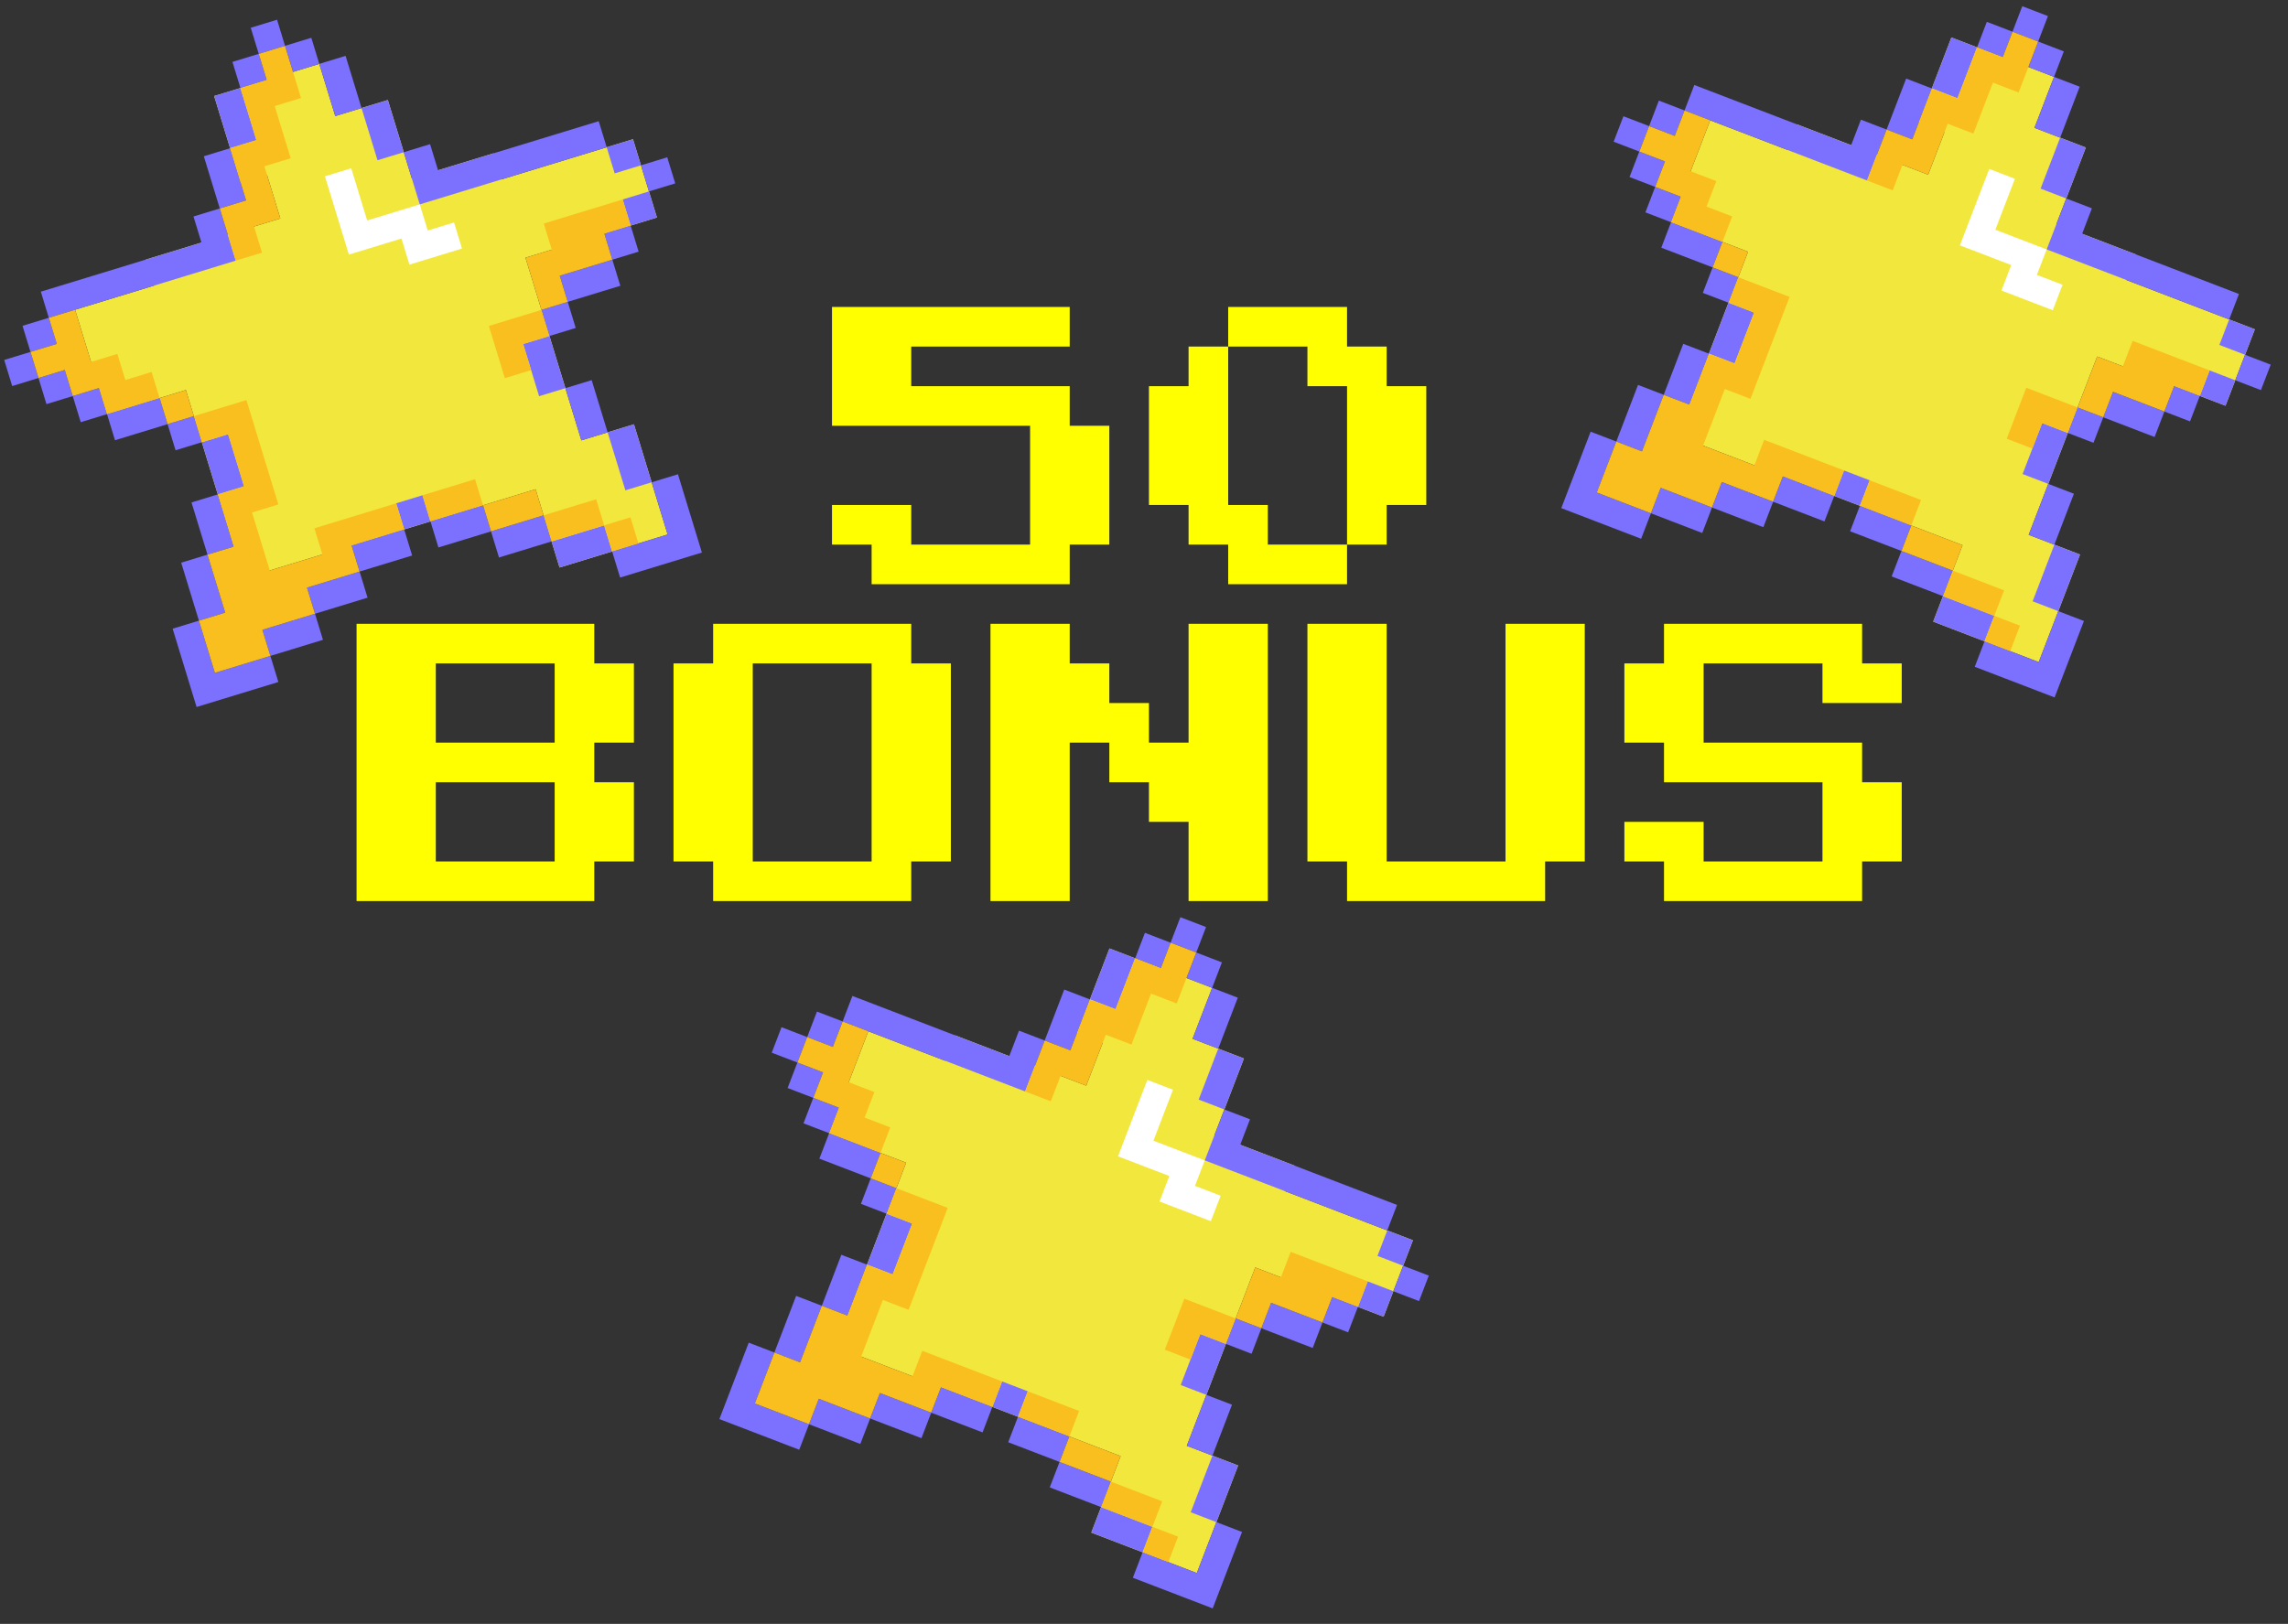 <?xml version="1.0" encoding="UTF-8"?>
<svg width="231px" height="164px" viewBox="0 0 231 164" version="1.1" xmlns="http://www.w3.org/2000/svg" xmlns:xlink="http://www.w3.org/1999/xlink">
    <rect x="0" y="0" width="231" height="164" fill="#333333" stroke="none"/>
    <title>Artboard Copy</title>
    <g id="Artboard-Copy" stroke="none" stroke-width="1" fill="none" fill-rule="evenodd">
        <g id="stern" transform="translate(194, 31) rotate(21) translate(-194, -31) translate(159, -1)">
            <path d="M39.163,5.512 L39.163,11.023 L44.714,11.024 L44.713,19.291 L53.348,19.292 L53.348,22.048 L67.225,22.048 L67.225,30.316 L53.348,30.316 L53.348,49.607 L58.899,49.608 L58.899,61.244 L47.489,61.244 L47.488,52.976 L16.652,52.976 L16.651,33.071 L8.326,33.072 L8.326,22.048 L16.651,22.047 L16.652,19.292 L30.837,19.291 L30.837,14.698 L28.062,14.699 L28.062,5.512 L39.163,5.512 Z" id="gelb" fill="#F2E73D"></path>
            <g id="outline" transform="translate(35, 32) scale(-1, 1) translate(-35, -32) " fill="#7C71FF">
                <path d="M11.101,55.732 L11.101,61.244 L16.96,61.244 L16.96,64 L8.326,64 L8.326,55.732 L11.101,55.732 Z M61.674,55.732 L61.674,64 L53.04,64 L53.04,61.244 L58.899,61.244 L58.899,55.732 L61.674,55.732 Z M22.511,58.488 L22.511,61.244 L16.96,61.244 L16.96,58.488 L22.511,58.488 Z M53.04,58.488 L53.04,61.244 L47.489,61.244 L47.489,58.488 L53.04,58.488 Z M28.062,55.732 L28.062,58.488 L22.511,58.488 L22.511,55.732 L28.062,55.732 Z M47.489,55.732 L47.489,58.488 L41.938,58.488 L41.938,55.732 L47.489,55.732 Z M13.877,49.608 L13.877,55.732 L11.101,55.732 L11.101,49.608 L13.877,49.608 Z M33.612,52.976 L33.612,55.732 L28.062,55.732 L28.062,52.976 L33.612,52.976 Z M58.899,49.608 L58.899,55.732 L56.123,55.732 L56.123,49.608 L58.899,49.608 Z M41.938,52.976 L41.938,55.732 L36.388,55.732 L36.388,52.976 L41.938,52.976 Z M36.388,50.22 L36.388,52.976 L33.612,52.976 L33.612,50.22 L36.388,50.22 Z M16.652,44.096 L16.652,49.608 L13.877,49.608 L13.877,44.096 L16.652,44.096 Z M56.123,44.096 L56.123,49.608 L53.348,49.608 L53.348,44.096 L56.123,44.096 Z M19.427,38.584 L19.427,44.096 L16.652,44.096 L16.652,38.584 L19.427,38.584 Z M53.348,38.584 L53.348,44.096 L50.573,44.096 L50.573,38.584 L53.348,38.584 Z M16.652,35.828 L16.652,38.584 L13.877,38.584 L13.877,35.828 L16.652,35.828 Z M56.123,35.828 L56.123,38.584 L53.348,38.584 L53.348,35.828 L56.123,35.828 Z M61.674,33.072 L61.674,35.828 L56.123,35.828 L56.123,33.072 L61.674,33.072 Z M13.877,33.072 L13.877,35.828 L8.326,35.828 L8.326,33.072 L13.877,33.072 Z M8.326,30.316 L8.326,33.072 L5.551,33.072 L5.551,30.316 L8.326,30.316 Z M64.449,30.316 L64.449,33.072 L61.674,33.072 L61.674,30.316 L64.449,30.316 Z M5.551,27.56 L5.551,30.316 L2.775,30.316 L2.775,27.56 L5.551,27.56 Z M67.225,27.56 L67.225,30.316 L64.449,30.316 L64.449,27.56 L67.225,27.56 Z M2.775,24.804 L2.775,27.56 L0,27.56 L0,24.804 L2.775,24.804 Z M70,24.804 L70,27.56 L67.225,27.56 L67.225,24.804 L70,24.804 Z M5.551,22.048 L5.551,24.804 L2.775,24.804 L2.775,22.048 L5.551,22.048 Z M67.225,22.048 L67.225,24.804 L64.449,24.804 L64.449,22.048 L67.225,22.048 Z M25.286,16.536 L25.286,22.048 L5.551,22.048 L5.551,19.292 L22.511,19.292 L22.511,16.536 L25.286,16.536 Z M44.714,22.048 L44.714,16.536 L47.489,16.536 L47.489,19.292 L64.449,19.292 L64.449,22.048 L44.714,22.048 Z M28.062,11.024 L28.062,16.536 L25.286,16.536 L25.286,11.024 L28.062,11.024 Z M44.714,11.024 L44.714,16.536 L41.938,16.536 L41.938,11.024 L44.714,11.024 Z M30.837,5.512 L30.837,11.024 L28.062,11.024 L28.062,5.512 L30.837,5.512 Z M41.938,5.512 L41.938,11.024 L39.163,11.024 L39.163,5.512 L41.938,5.512 Z M33.612,2.756 L33.612,5.512 L30.837,5.512 L30.837,2.756 L33.612,2.756 Z M39.163,2.756 L39.163,5.512 L36.388,5.512 L36.388,2.756 L39.163,2.756 Z M36.388,0 L36.388,2.756 L33.612,2.756 L33.612,0 L36.388,0 Z" id="Combined-Shape"></path>
            </g>
            <g id="orange" transform="translate(2.775, 2.756)" fill="#F9BF1F">
                <path d="M53.04,55.732 L53.04,58.488 L50.264,58.488 L50.264,55.732 L53.04,55.732 Z M13.877,41.34 L16.652,41.34 L16.652,35.828 L13.877,35.828 L13.877,33.072 L19.427,33.072 L19.427,44.096 L16.652,44.096 L16.652,50.22 L22.203,50.22 L22.203,47.464 L30.837,47.464 L30.837,50.22 L25.286,50.22 L25.286,52.976 L19.736,52.976 L19.736,55.732 L14.185,55.732 L14.185,58.488 L8.326,58.488 L8.326,52.976 L11.101,52.976 L11.101,46.852 L13.877,46.852 L13.877,41.34 Z M50.264,52.976 L50.264,55.732 L44.714,55.732 L44.714,52.976 L50.264,52.976 Z M44.714,50.22 L44.714,52.976 L39.163,52.976 L39.163,50.22 L44.714,50.22 Z M39.163,47.464 L39.163,50.22 L33.612,50.22 L33.612,47.464 L39.163,47.464 Z M50.573,33.072 L50.573,35.828 L47.797,35.828 L47.797,38.584 L45.022,38.584 L45.022,33.072 L50.573,33.072 Z M13.877,30.316 L13.877,33.072 L11.101,33.072 L11.101,30.316 L13.877,30.316 Z M61.674,24.804 L61.674,27.56 L58.899,27.56 L58.899,30.316 L53.348,30.316 L53.348,33.072 L50.573,33.072 L50.573,27.56 L53.348,27.56 L53.348,24.804 L61.674,24.804 Z M5.551,19.292 L5.551,24.804 L8.326,24.804 L8.326,27.56 L11.101,27.56 L11.101,30.316 L5.551,30.316 L5.551,27.56 L2.775,27.56 L2.775,24.804 L0,24.804 L0,22.048 L2.775,22.048 L2.775,19.292 L5.551,19.292 Z M33.612,0 L33.612,5.512 L30.837,5.512 L30.837,11.024 L28.062,11.024 L28.062,16.536 L25.286,16.536 L25.286,19.292 L22.511,19.292 L22.511,13.78 L25.286,13.78 L25.286,8.268 L28.062,8.268 L28.062,2.756 L30.837,2.756 L30.837,0 L33.612,0 Z" id="Combined-Shape"></path>
            </g>
            <path d="M36.388,24.804 L36.388,16.536 L39.163,16.536 L39.163,22.048 L44.714,22.048 L44.714,24.804 L47.489,24.804 L47.489,27.56 L41.938,27.56 L41.938,24.804 L36.388,24.804 Z" id="glanz" fill="#FFFFFF"></path>
        </g>
        <g id="stern-copy-2" transform="translate(109, 123) rotate(21) translate(-109, -123) translate(74, 91)">
            <path d="M39.163,5.512 L39.163,11.023 L44.714,11.024 L44.713,19.291 L53.348,19.292 L53.348,22.048 L67.225,22.048 L67.225,30.316 L53.348,30.316 L53.348,49.607 L58.899,49.608 L58.899,61.244 L47.489,61.244 L47.488,52.976 L16.652,52.976 L16.651,33.071 L8.326,33.072 L8.326,22.048 L16.651,22.047 L16.652,19.292 L30.837,19.291 L30.837,14.698 L28.062,14.699 L28.062,5.512 L39.163,5.512 Z" id="gelb" fill="#F2E73D"></path>
            <g id="outline" transform="translate(35, 32) scale(-1, 1) translate(-35, -32) " fill="#7C71FF">
                <path d="M11.101,55.732 L11.101,61.244 L16.96,61.244 L16.96,64 L8.326,64 L8.326,55.732 L11.101,55.732 Z M61.674,55.732 L61.674,64 L53.04,64 L53.04,61.244 L58.899,61.244 L58.899,55.732 L61.674,55.732 Z M22.511,58.488 L22.511,61.244 L16.96,61.244 L16.96,58.488 L22.511,58.488 Z M53.04,58.488 L53.04,61.244 L47.489,61.244 L47.489,58.488 L53.04,58.488 Z M28.062,55.732 L28.062,58.488 L22.511,58.488 L22.511,55.732 L28.062,55.732 Z M47.489,55.732 L47.489,58.488 L41.938,58.488 L41.938,55.732 L47.489,55.732 Z M13.877,49.608 L13.877,55.732 L11.101,55.732 L11.101,49.608 L13.877,49.608 Z M33.612,52.976 L33.612,55.732 L28.062,55.732 L28.062,52.976 L33.612,52.976 Z M58.899,49.608 L58.899,55.732 L56.123,55.732 L56.123,49.608 L58.899,49.608 Z M41.938,52.976 L41.938,55.732 L36.388,55.732 L36.388,52.976 L41.938,52.976 Z M36.388,50.22 L36.388,52.976 L33.612,52.976 L33.612,50.22 L36.388,50.22 Z M16.652,44.096 L16.652,49.608 L13.877,49.608 L13.877,44.096 L16.652,44.096 Z M56.123,44.096 L56.123,49.608 L53.348,49.608 L53.348,44.096 L56.123,44.096 Z M19.427,38.584 L19.427,44.096 L16.652,44.096 L16.652,38.584 L19.427,38.584 Z M53.348,38.584 L53.348,44.096 L50.573,44.096 L50.573,38.584 L53.348,38.584 Z M16.652,35.828 L16.652,38.584 L13.877,38.584 L13.877,35.828 L16.652,35.828 Z M56.123,35.828 L56.123,38.584 L53.348,38.584 L53.348,35.828 L56.123,35.828 Z M61.674,33.072 L61.674,35.828 L56.123,35.828 L56.123,33.072 L61.674,33.072 Z M13.877,33.072 L13.877,35.828 L8.326,35.828 L8.326,33.072 L13.877,33.072 Z M8.326,30.316 L8.326,33.072 L5.551,33.072 L5.551,30.316 L8.326,30.316 Z M64.449,30.316 L64.449,33.072 L61.674,33.072 L61.674,30.316 L64.449,30.316 Z M5.551,27.56 L5.551,30.316 L2.775,30.316 L2.775,27.56 L5.551,27.56 Z M67.225,27.56 L67.225,30.316 L64.449,30.316 L64.449,27.56 L67.225,27.56 Z M2.775,24.804 L2.775,27.56 L0,27.56 L0,24.804 L2.775,24.804 Z M70,24.804 L70,27.56 L67.225,27.56 L67.225,24.804 L70,24.804 Z M5.551,22.048 L5.551,24.804 L2.775,24.804 L2.775,22.048 L5.551,22.048 Z M67.225,22.048 L67.225,24.804 L64.449,24.804 L64.449,22.048 L67.225,22.048 Z M25.286,16.536 L25.286,22.048 L5.551,22.048 L5.551,19.292 L22.511,19.292 L22.511,16.536 L25.286,16.536 Z M44.714,22.048 L44.714,16.536 L47.489,16.536 L47.489,19.292 L64.449,19.292 L64.449,22.048 L44.714,22.048 Z M28.062,11.024 L28.062,16.536 L25.286,16.536 L25.286,11.024 L28.062,11.024 Z M44.714,11.024 L44.714,16.536 L41.938,16.536 L41.938,11.024 L44.714,11.024 Z M30.837,5.512 L30.837,11.024 L28.062,11.024 L28.062,5.512 L30.837,5.512 Z M41.938,5.512 L41.938,11.024 L39.163,11.024 L39.163,5.512 L41.938,5.512 Z M33.612,2.756 L33.612,5.512 L30.837,5.512 L30.837,2.756 L33.612,2.756 Z M39.163,2.756 L39.163,5.512 L36.388,5.512 L36.388,2.756 L39.163,2.756 Z M36.388,0 L36.388,2.756 L33.612,2.756 L33.612,0 L36.388,0 Z" id="Combined-Shape"></path>
            </g>
            <g id="orange" transform="translate(2.775, 2.756)" fill="#F9BF1F">
                <path d="M53.04,55.732 L53.04,58.488 L50.264,58.488 L50.264,55.732 L53.04,55.732 Z M13.877,41.34 L16.652,41.34 L16.652,35.828 L13.877,35.828 L13.877,33.072 L19.427,33.072 L19.427,44.096 L16.652,44.096 L16.652,50.22 L22.203,50.22 L22.203,47.464 L30.837,47.464 L30.837,50.22 L25.286,50.22 L25.286,52.976 L19.736,52.976 L19.736,55.732 L14.185,55.732 L14.185,58.488 L8.326,58.488 L8.326,52.976 L11.101,52.976 L11.101,46.852 L13.877,46.852 L13.877,41.34 Z M50.264,52.976 L50.264,55.732 L44.714,55.732 L44.714,52.976 L50.264,52.976 Z M44.714,50.22 L44.714,52.976 L39.163,52.976 L39.163,50.22 L44.714,50.22 Z M39.163,47.464 L39.163,50.22 L33.612,50.22 L33.612,47.464 L39.163,47.464 Z M50.573,33.072 L50.573,35.828 L47.797,35.828 L47.797,38.584 L45.022,38.584 L45.022,33.072 L50.573,33.072 Z M13.877,30.316 L13.877,33.072 L11.101,33.072 L11.101,30.316 L13.877,30.316 Z M61.674,24.804 L61.674,27.56 L58.899,27.56 L58.899,30.316 L53.348,30.316 L53.348,33.072 L50.573,33.072 L50.573,27.56 L53.348,27.56 L53.348,24.804 L61.674,24.804 Z M5.551,19.292 L5.551,24.804 L8.326,24.804 L8.326,27.56 L11.101,27.56 L11.101,30.316 L5.551,30.316 L5.551,27.56 L2.775,27.56 L2.775,24.804 L0,24.804 L0,22.048 L2.775,22.048 L2.775,19.292 L5.551,19.292 Z M33.612,0 L33.612,5.512 L30.837,5.512 L30.837,11.024 L28.062,11.024 L28.062,16.536 L25.286,16.536 L25.286,19.292 L22.511,19.292 L22.511,13.78 L25.286,13.78 L25.286,8.268 L28.062,8.268 L28.062,2.756 L30.837,2.756 L30.837,0 L33.612,0 Z" id="Combined-Shape"></path>
            </g>
            <path d="M36.388,24.804 L36.388,16.536 L39.163,16.536 L39.163,22.048 L44.714,22.048 L44.714,24.804 L47.489,24.804 L47.489,27.56 L41.938,27.56 L41.938,24.804 L36.388,24.804 Z" id="glanz" fill="#FFFFFF"></path>
        </g>
        <g id="stern-copy" transform="translate(36, 33) rotate(-17) translate(-36, -33) translate(1, 1)">
            <path d="M39.163,5.512 L39.163,11.023 L44.714,11.024 L44.713,19.291 L53.348,19.292 L53.348,22.048 L67.225,22.048 L67.225,30.316 L53.348,30.316 L53.348,49.607 L58.899,49.608 L58.899,61.244 L47.489,61.244 L47.488,52.976 L16.652,52.976 L16.651,33.071 L8.326,33.072 L8.326,22.048 L16.651,22.047 L16.652,19.292 L30.837,19.291 L30.837,14.698 L28.062,14.699 L28.062,5.512 L39.163,5.512 Z" id="gelb" fill="#F2E73D"></path>
            <g id="outline" transform="translate(35, 32) scale(-1, 1) translate(-35, -32) " fill="#7C71FF">
                <path d="M11.101,55.732 L11.101,61.244 L16.96,61.244 L16.96,64 L8.326,64 L8.326,55.732 L11.101,55.732 Z M61.674,55.732 L61.674,64 L53.04,64 L53.04,61.244 L58.899,61.244 L58.899,55.732 L61.674,55.732 Z M22.511,58.488 L22.511,61.244 L16.96,61.244 L16.96,58.488 L22.511,58.488 Z M53.04,58.488 L53.04,61.244 L47.489,61.244 L47.489,58.488 L53.04,58.488 Z M28.062,55.732 L28.062,58.488 L22.511,58.488 L22.511,55.732 L28.062,55.732 Z M47.489,55.732 L47.489,58.488 L41.938,58.488 L41.938,55.732 L47.489,55.732 Z M13.877,49.608 L13.877,55.732 L11.101,55.732 L11.101,49.608 L13.877,49.608 Z M33.612,52.976 L33.612,55.732 L28.062,55.732 L28.062,52.976 L33.612,52.976 Z M58.899,49.608 L58.899,55.732 L56.123,55.732 L56.123,49.608 L58.899,49.608 Z M41.938,52.976 L41.938,55.732 L36.388,55.732 L36.388,52.976 L41.938,52.976 Z M36.388,50.22 L36.388,52.976 L33.612,52.976 L33.612,50.22 L36.388,50.22 Z M16.652,44.096 L16.652,49.608 L13.877,49.608 L13.877,44.096 L16.652,44.096 Z M56.123,44.096 L56.123,49.608 L53.348,49.608 L53.348,44.096 L56.123,44.096 Z M19.427,38.584 L19.427,44.096 L16.652,44.096 L16.652,38.584 L19.427,38.584 Z M53.348,38.584 L53.348,44.096 L50.573,44.096 L50.573,38.584 L53.348,38.584 Z M16.652,35.828 L16.652,38.584 L13.877,38.584 L13.877,35.828 L16.652,35.828 Z M56.123,35.828 L56.123,38.584 L53.348,38.584 L53.348,35.828 L56.123,35.828 Z M61.674,33.072 L61.674,35.828 L56.123,35.828 L56.123,33.072 L61.674,33.072 Z M13.877,33.072 L13.877,35.828 L8.326,35.828 L8.326,33.072 L13.877,33.072 Z M8.326,30.316 L8.326,33.072 L5.551,33.072 L5.551,30.316 L8.326,30.316 Z M64.449,30.316 L64.449,33.072 L61.674,33.072 L61.674,30.316 L64.449,30.316 Z M5.551,27.56 L5.551,30.316 L2.775,30.316 L2.775,27.56 L5.551,27.56 Z M67.225,27.56 L67.225,30.316 L64.449,30.316 L64.449,27.56 L67.225,27.56 Z M2.775,24.804 L2.775,27.56 L0,27.56 L0,24.804 L2.775,24.804 Z M70,24.804 L70,27.56 L67.225,27.56 L67.225,24.804 L70,24.804 Z M5.551,22.048 L5.551,24.804 L2.775,24.804 L2.775,22.048 L5.551,22.048 Z M67.225,22.048 L67.225,24.804 L64.449,24.804 L64.449,22.048 L67.225,22.048 Z M25.286,16.536 L25.286,22.048 L5.551,22.048 L5.551,19.292 L22.511,19.292 L22.511,16.536 L25.286,16.536 Z M44.714,22.048 L44.714,16.536 L47.489,16.536 L47.489,19.292 L64.449,19.292 L64.449,22.048 L44.714,22.048 Z M28.062,11.024 L28.062,16.536 L25.286,16.536 L25.286,11.024 L28.062,11.024 Z M44.714,11.024 L44.714,16.536 L41.938,16.536 L41.938,11.024 L44.714,11.024 Z M30.837,5.512 L30.837,11.024 L28.062,11.024 L28.062,5.512 L30.837,5.512 Z M41.938,5.512 L41.938,11.024 L39.163,11.024 L39.163,5.512 L41.938,5.512 Z M33.612,2.756 L33.612,5.512 L30.837,5.512 L30.837,2.756 L33.612,2.756 Z M39.163,2.756 L39.163,5.512 L36.388,5.512 L36.388,2.756 L39.163,2.756 Z M36.388,0 L36.388,2.756 L33.612,2.756 L33.612,0 L36.388,0 Z" id="Combined-Shape"></path>
            </g>
            <g id="orange" transform="translate(2.775, 2.756)" fill="#F9BF1F">
                <path d="M53.04,55.732 L53.04,58.488 L50.264,58.488 L50.264,55.732 L53.04,55.732 Z M13.877,41.34 L16.652,41.34 L16.652,35.828 L13.877,35.828 L13.877,33.072 L19.427,33.072 L19.427,44.096 L16.652,44.096 L16.652,50.22 L22.203,50.22 L22.203,47.464 L30.837,47.464 L30.837,50.22 L25.286,50.22 L25.286,52.976 L19.736,52.976 L19.736,55.732 L14.185,55.732 L14.185,58.488 L8.326,58.488 L8.326,52.976 L11.101,52.976 L11.101,46.852 L13.877,46.852 L13.877,41.34 Z M50.264,52.976 L50.264,55.732 L44.714,55.732 L44.714,52.976 L50.264,52.976 Z M44.714,50.22 L44.714,52.976 L39.163,52.976 L39.163,50.22 L44.714,50.22 Z M39.163,47.464 L39.163,50.22 L33.612,50.22 L33.612,47.464 L39.163,47.464 Z M50.573,33.072 L50.573,35.828 L47.797,35.828 L47.797,38.584 L45.022,38.584 L45.022,33.072 L50.573,33.072 Z M13.877,30.316 L13.877,33.072 L11.101,33.072 L11.101,30.316 L13.877,30.316 Z M61.674,24.804 L61.674,27.56 L58.899,27.56 L58.899,30.316 L53.348,30.316 L53.348,33.072 L50.573,33.072 L50.573,27.56 L53.348,27.56 L53.348,24.804 L61.674,24.804 Z M5.551,19.292 L5.551,24.804 L8.326,24.804 L8.326,27.56 L11.101,27.56 L11.101,30.316 L5.551,30.316 L5.551,27.56 L2.775,27.56 L2.775,24.804 L0,24.804 L0,22.048 L2.775,22.048 L2.775,19.292 L5.551,19.292 Z M33.612,0 L33.612,5.512 L30.837,5.512 L30.837,11.024 L28.062,11.024 L28.062,16.536 L25.286,16.536 L25.286,19.292 L22.511,19.292 L22.511,13.78 L25.286,13.78 L25.286,8.268 L28.062,8.268 L28.062,2.756 L30.837,2.756 L30.837,0 L33.612,0 Z" id="Combined-Shape"></path>
            </g>
            <path d="M36.388,24.804 L36.388,16.536 L39.163,16.536 L39.163,22.048 L44.714,22.048 L44.714,24.804 L47.489,24.804 L47.489,27.56 L41.938,27.56 L41.938,24.804 L36.388,24.804 Z" id="glanz" fill="#FFFFFF"></path>
        </g>
        <path d="M108,59 L108,55 L112,55 L112,43 L108,43 L108,39 L92,39 L92,35 L108,35 L108,31 L84,31 L84,43 L104,43 L104,55 L92,55 L92,51 L84,51 L84,55 L88,55 L88,59 L108,59 Z M136,55 L128,55 L128,51 L124,51 L124,35 L132,35 L132,39 L136,39 L136,55 Z M136,55 L140,55 L140,51 L144,51 L144,39 L140,39 L140,35 L136,35 L136,31 L124,31 L124,35 L120,35 L120,39 L116,39 L116,51 L120,51 L120,55 L124,55 L124,59 L136,59 L136,55 Z M60,91 L60,87 L64,87 L64,79 L60,79 L60,75 L64,75 L64,67 L60,67 L60,63 L36,63 L36,91 L60,91 Z M56,75 L44,75 L44,67 L56,67 L56,75 Z M56,87 L44,87 L44,79 L56,79 L56,87 Z M92,91 L92,87 L96,87 L96,67 L92,67 L92,63 L72,63 L72,67 L68,67 L68,87 L72,87 L72,91 L92,91 Z M88,87 L76,87 L76,67 L88,67 L88,87 Z M108,91 L108,75 L112,75 L112,79 L116,79 L116,83 L120,83 L120,91 L128,91 L128,63 L120,63 L120,75 L116,75 L116,71 L112,71 L112,67 L108,67 L108,63 L100,63 L100,91 L108,91 Z M156,91 L156,87 L160,87 L160,63 L152,63 L152,87 L140,87 L140,63 L132,63 L132,87 L136,87 L136,91 L156,91 Z M188,91 L188,87 L192,87 L192,79 L188,79 L188,75 L172,75 L172,67 L184,67 L184,71 L192,71 L192,67 L188,67 L188,63 L168,63 L168,67 L164,67 L164,75 L168,75 L168,79 L184,79 L184,87 L172,87 L172,83 L164,83 L164,87 L168,87 L168,91 L188,91 Z" id="50BONUS" fill="#FFFF00" fill-rule="nonzero"></path>
    </g>
</svg>
